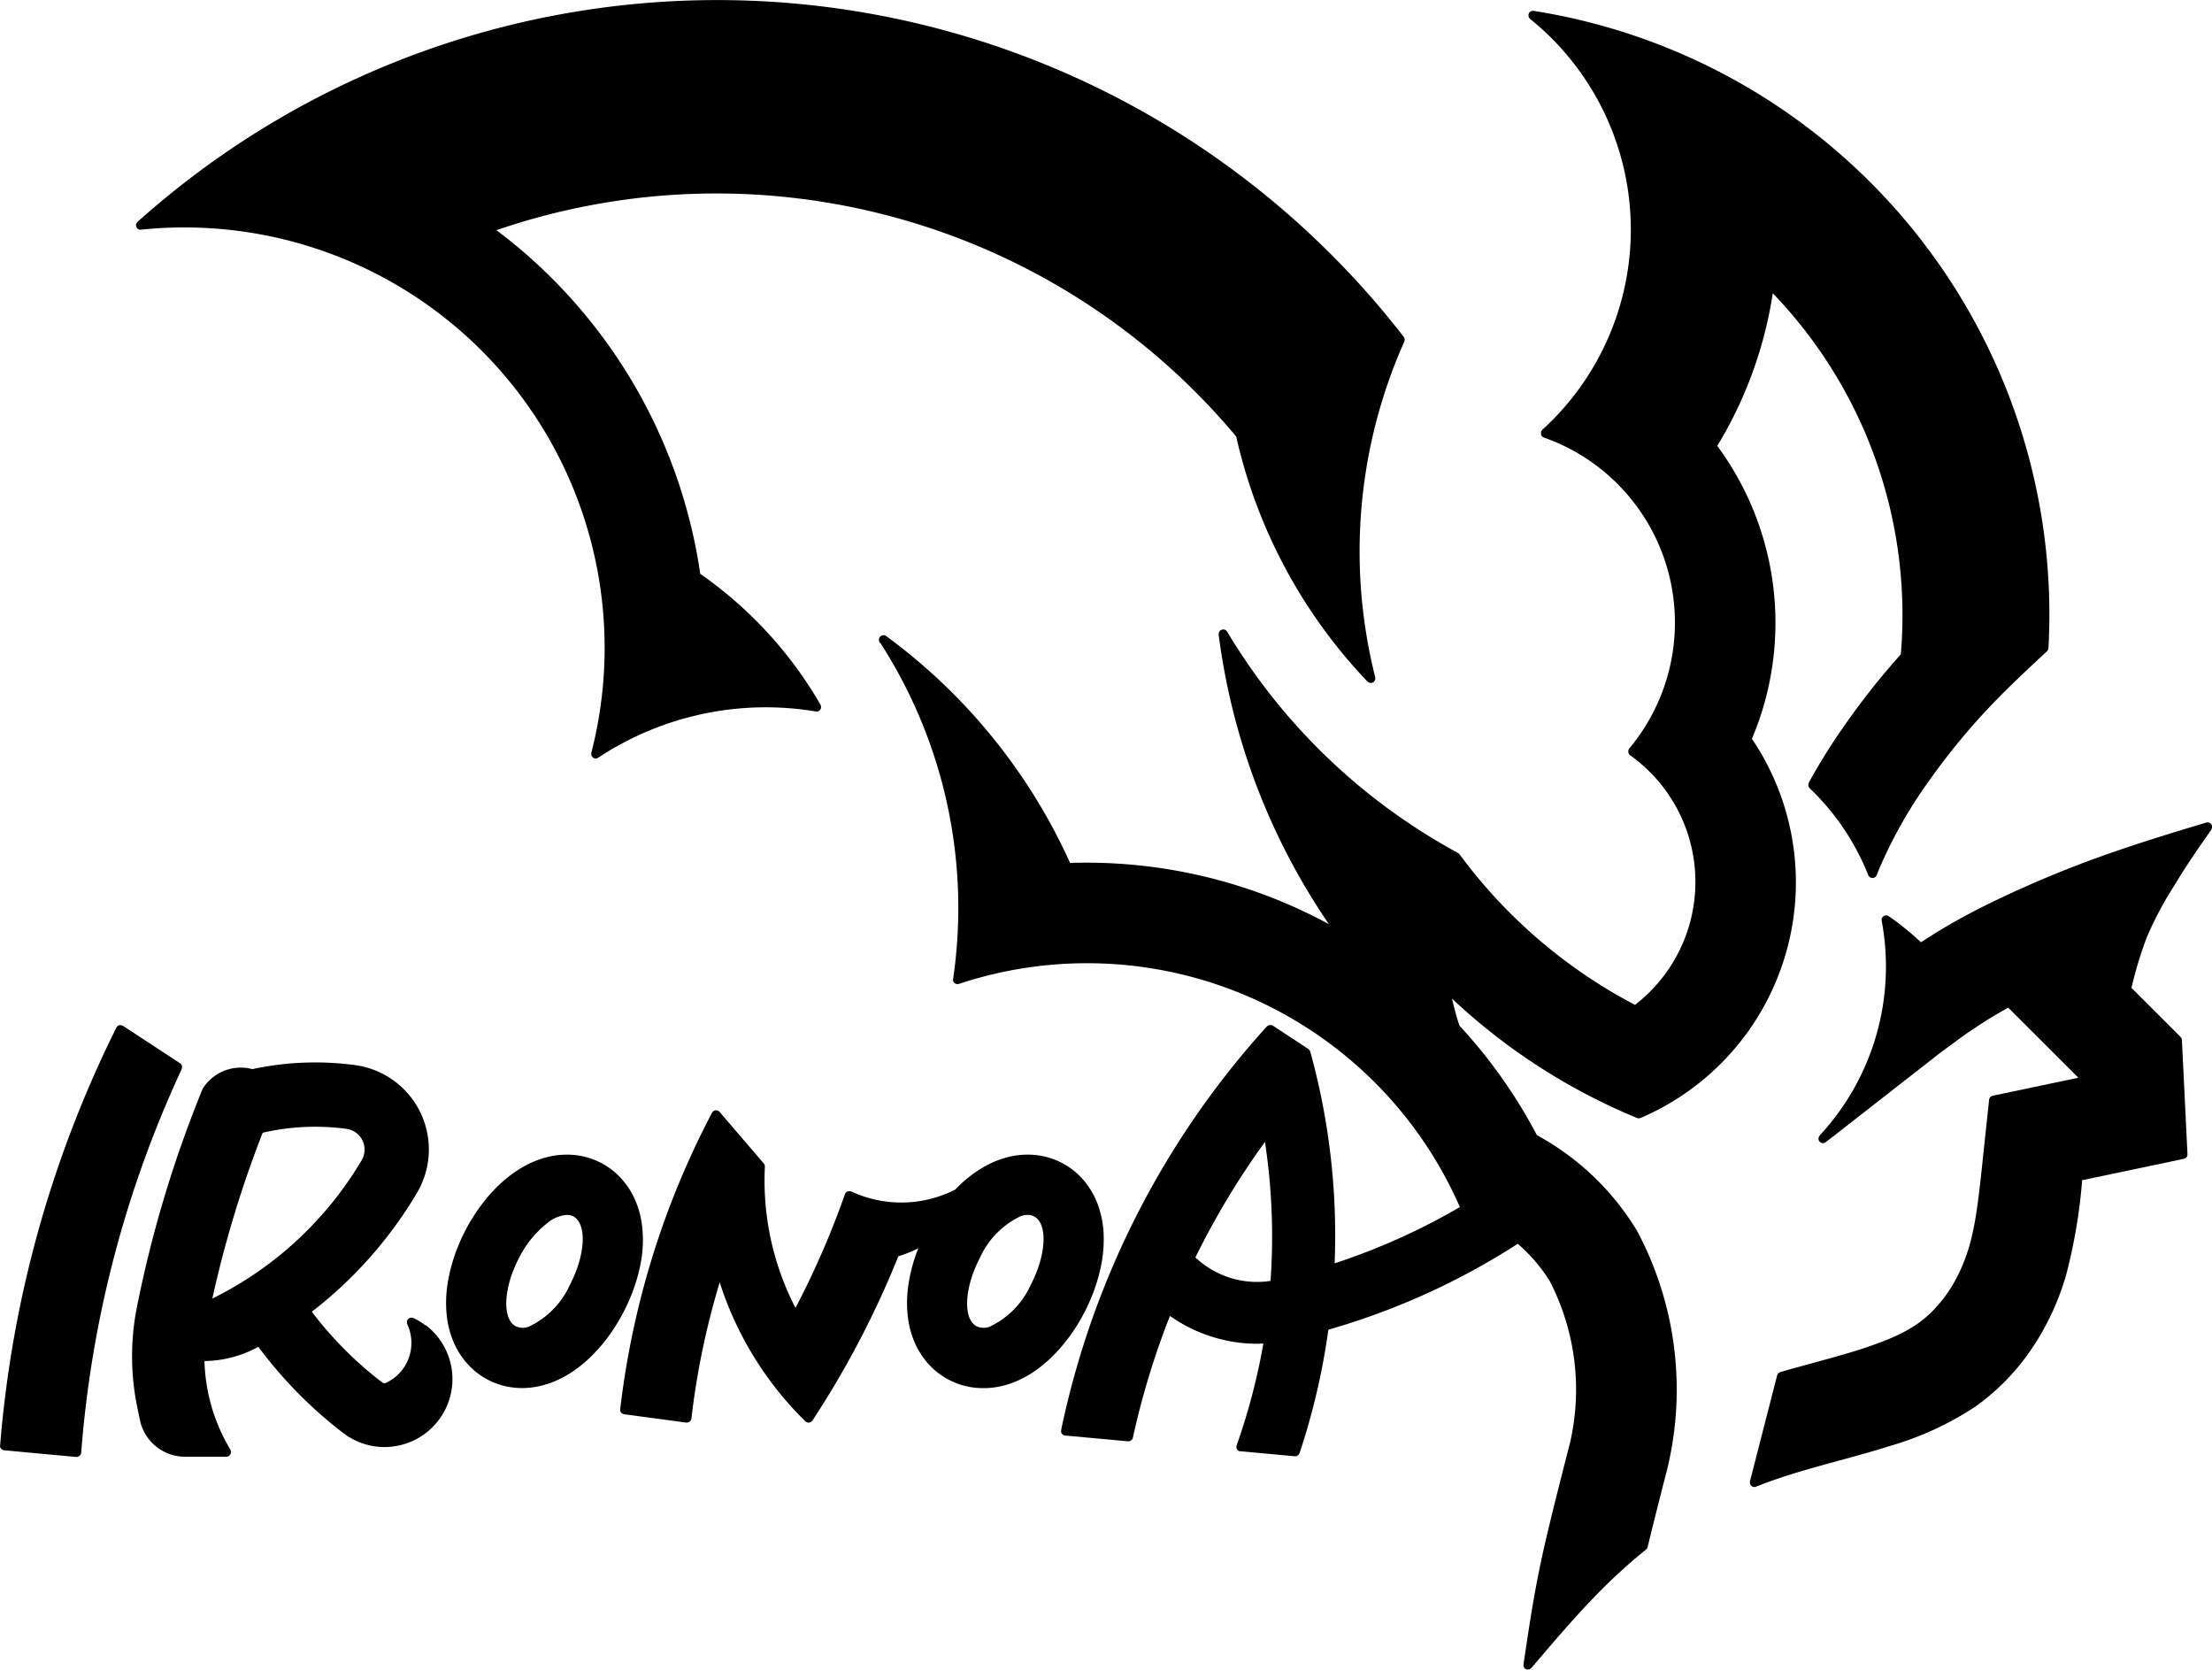 <svg xmlns="http://www.w3.org/2000/svg" width="79.475" height="60" viewBox="0 0 79.475 60"><g transform="translate(-416.987 -829.16)"><path d="M423.517,1042.176a.156.156,0,0,0,0-.02.175.175,0,0,0,.008-.032.155.155,0,0,0,0-.031.147.147,0,0,0,0-.03.205.205,0,0,0-.028-.055.152.152,0,0,0-.023-.023.189.189,0,0,0-.015-.015l-2.056-1.348-.009,0-.008-.006a.143.143,0,0,0-.022-.006.153.153,0,0,0-.032-.009.25.25,0,0,0-.062,0,.159.159,0,0,0-.027.012.151.151,0,0,0-.028.016.172.172,0,0,0-.023.023.157.157,0,0,0-.016.016.08.08,0,0,0,0,.009s0,0-.006.008a41.033,41.033,0,0,0-4.178,15.008.153.153,0,0,0,0,.033.177.177,0,0,0,0,.031.168.168,0,0,0,.015.028.182.182,0,0,0,.015.027.174.174,0,0,0,.024.02.162.162,0,0,0,.025.02.177.177,0,0,0,.033.01.14.14,0,0,0,.029.009h0l2.593.239h.015a.164.164,0,0,0,.06-.012.157.157,0,0,0,.017-.011.161.161,0,0,0,.033-.021.155.155,0,0,0,.014-.019.164.164,0,0,0,.022-.029.147.147,0,0,0,.007-.024.149.149,0,0,0,.01-.034h0A39.9,39.9,0,0,1,423.517,1042.176Z" transform="translate(0 -174.615)"/><path d="M454.77,1057.77a2.456,2.456,0,0,0-.443-.269l-.012,0h0a.161.161,0,0,0-.2.221s0,.007,0,.01a1.584,1.584,0,0,1-.766,2.1.134.134,0,0,1-.137-.015h0a13.347,13.347,0,0,1-2.529-2.54,15.126,15.126,0,0,0,3.773-4.259,3.059,3.059,0,0,0-2.222-4.6,10.715,10.715,0,0,0-3.686.145,1.617,1.617,0,0,0-1.778.69.109.109,0,0,0-.005.014s-.006.007-.008.012a42.726,42.726,0,0,0-2.357,7.83,9.025,9.025,0,0,0,0,3.538h0q.054.269.111.538a1.654,1.654,0,0,0,1.61,1.3h1.493a.162.162,0,0,0,.056-.011l.015-.006.014-.006a.116.116,0,0,0,.014-.013.158.158,0,0,0,.025-.023.148.148,0,0,0,.017-.026.156.156,0,0,0,.013-.028,3.019,3.019,0,0,0,.01-.052s0-.007,0-.011a.155.155,0,0,0-.006-.032.173.173,0,0,0-.011-.031s0-.007,0-.011a6.476,6.476,0,0,1-.934-3.186,4.1,4.1,0,0,0,1.934-.512,15.656,15.656,0,0,0,3.055,3.1l0,0,.016.011.034.027a.145.145,0,0,0,.016.009,2.415,2.415,0,0,0,1.409.454,2.472,2.472,0,0,0,.329-.022,2.44,2.44,0,0,0,1.156-4.358Zm-5.854-6.922a8.408,8.408,0,0,1,3.01-.14.752.752,0,0,1,.547,1.13h0a12.831,12.831,0,0,1-5.364,4.966A40.146,40.146,0,0,1,448.917,1050.848Z" transform="translate(-22.493 -180.999)"/><path d="M516.044,1071.211a4.366,4.366,0,0,0,.042-1.367,3.252,3.252,0,0,0-.264-.932,2.8,2.8,0,0,0-.465-.713,2.617,2.617,0,0,0-1.636-.853,2.872,2.872,0,0,0-1.109.087,3.429,3.429,0,0,0-.871.378,4.447,4.447,0,0,0-.7.521,5.536,5.536,0,0,0-.58.617,6.57,6.57,0,0,0-.95,1.594,6.027,6.027,0,0,0-.4,1.376,4.447,4.447,0,0,0-.045,1.113,3.363,3.363,0,0,0,.216.936,2.861,2.861,0,0,0,.433.754,2.682,2.682,0,0,0,.739.637,2.646,2.646,0,0,0,.935.324,2.766,2.766,0,0,0,.394.028,2.879,2.879,0,0,0,.5-.045,3.182,3.182,0,0,0,.747-.233,3.8,3.8,0,0,0,.617-.349,4.582,4.582,0,0,0,.524-.423,5.867,5.867,0,0,0,.857-1.012,6.732,6.732,0,0,0,.631-1.168A6.088,6.088,0,0,0,516.044,1071.211Zm-3.328-1.45a1.215,1.215,0,0,1,.674-.269.489.489,0,0,1,.228.052l0,0c.5.262.441,1.387-.119,2.457a3.036,3.036,0,0,1-1.48,1.506.6.6,0,0,1-.465-.016c-.5-.259-.444-1.382.115-2.453A3.7,3.7,0,0,1,512.716,1069.762Z" transform="translate(-76.035 -196.691)"/><path d="M561.758,1065.039a6.256,6.256,0,0,0,.414-1.249,4.786,4.786,0,0,0,.112-1.083,3.531,3.531,0,0,0-.205-1.172,2.9,2.9,0,0,0-.457-.821,2.67,2.67,0,0,0-.815-.681l-.024-.013h0a2.659,2.659,0,0,0-.889-.277,2.863,2.863,0,0,0-1.109.083,3.419,3.419,0,0,0-.872.376,4.417,4.417,0,0,0-.7.518c-.089.08-.177.166-.263.256a4.259,4.259,0,0,1-3.747.064l-.007,0-.007,0a.16.16,0,0,0-.024,0,.175.175,0,0,0-.034,0,.157.157,0,0,0-.028,0,.164.164,0,0,0-.033.009.167.167,0,0,0-.025.015.171.171,0,0,0-.026.02.168.168,0,0,0-.019.026.163.163,0,0,0-.014.02s0,.005,0,.008,0,0,0,.007a30.906,30.906,0,0,1-1.777,4.082,9.974,9.974,0,0,1-1.1-5.069.173.173,0,0,0,0-.023.163.163,0,0,0-.006-.038.168.168,0,0,0-.019-.034.143.143,0,0,0-.011-.02l-1.592-1.857a.159.159,0,0,0-.026-.02.153.153,0,0,0-.023-.019h0a.167.167,0,0,0-.042-.012.183.183,0,0,0-.02-.005.165.165,0,0,0-.017,0,.167.167,0,0,0-.046.005l-.01.006a.162.162,0,0,0-.046.025h0a.156.156,0,0,0-.02.025.152.152,0,0,0-.019.023v0h0a30.413,30.413,0,0,0-3.3,10.651.159.159,0,0,0,0,.031.162.162,0,0,0,0,.032.144.144,0,0,0,.014.028.174.174,0,0,0,.015.028.128.128,0,0,0,.08.053.179.179,0,0,0,.028.01h0l2.235.3h.022a.164.164,0,0,0,.058-.011.168.168,0,0,0,.019-.011.186.186,0,0,0,.031-.019.177.177,0,0,0,.016-.019.168.168,0,0,0,.021-.026.179.179,0,0,0,.008-.025.163.163,0,0,0,.01-.031v0a28.035,28.035,0,0,1,1.017-4.894,12.228,12.228,0,0,0,3.079,4.992.156.156,0,0,0,.014.009s.007.008.011.011a.155.155,0,0,0,.02.009l.016.007a.166.166,0,0,0,.055.01h0a.164.164,0,0,0,.07-.017.175.175,0,0,0,.019-.013.169.169,0,0,0,.028-.019.135.135,0,0,0,.011-.016s.007,0,.009-.009a33.494,33.494,0,0,0,3.086-5.9,4.878,4.878,0,0,0,.719-.289c-.031.078-.062.157-.09.235a5.789,5.789,0,0,0-.267,1.082,4.323,4.323,0,0,0-.03,1.053,3.412,3.412,0,0,0,.2.876,2.852,2.852,0,0,0,.541.9,2.624,2.624,0,0,0,1.974.877c.04,0,.079,0,.119,0a3.008,3.008,0,0,0,.958-.2,3.7,3.7,0,0,0,.76-.4,4.648,4.648,0,0,0,.623-.512,5.694,5.694,0,0,0,.529-.591A6.614,6.614,0,0,0,561.758,1065.039Zm-2.442-3.113a.788.788,0,0,1,.235-.039.486.486,0,0,1,.23.054l0,0c.5.261.441,1.386-.118,2.456a3.037,3.037,0,0,1-1.48,1.507.6.6,0,0,1-.466-.016c-.5-.26-.443-1.384.116-2.454A3.043,3.043,0,0,1,559.316,1061.926Z" transform="translate(-105.641 -189.087)"/><path d="M445.037,837.222a.159.159,0,0,0,0,.033s0,.008,0,.013,0,.011.005.017a.171.171,0,0,0,.01.031.152.152,0,0,0,.017.029.111.111,0,0,0,.009.016.113.113,0,0,0,.01.008.165.165,0,0,0,.026.019.171.171,0,0,0,.028.015.165.165,0,0,0,.028.007.162.162,0,0,0,.035,0h.012a15.1,15.1,0,0,1,16.175,18.8s0,0,0,0a.714.714,0,0,0,0,.064.15.15,0,0,0,.009.025.154.154,0,0,0,.014.034l0,0s.007.005.009.009a.162.162,0,0,0,.043.039.159.159,0,0,0,.023.011.189.189,0,0,0,.021.01.167.167,0,0,0,.041.005h0a.164.164,0,0,0,.047-.008l.017-.008a.174.174,0,0,0,.023-.011,10.918,10.918,0,0,1,7.821-1.664h.008l.019,0a.17.17,0,0,0,.033,0h.007a.168.168,0,0,0,.042-.017l.006-.005a.158.158,0,0,0,.027-.024.167.167,0,0,0,.02-.021.187.187,0,0,0,.013-.027.169.169,0,0,0,.012-.032s0,0,0-.007a.152.152,0,0,0,0-.022.163.163,0,0,0,0-.034.152.152,0,0,0-.011-.033.131.131,0,0,0-.007-.021,14.677,14.677,0,0,0-4.321-4.7,18.827,18.827,0,0,0-7.322-12.345,24.343,24.343,0,0,1,26.578,7.412,18.73,18.73,0,0,0,4.715,8.8l.008.006a.172.172,0,0,0,.036.025l.015.008a.157.157,0,0,0,.1.007l.009,0a.163.163,0,0,0,.031-.015.186.186,0,0,0,.026-.016l.008-.005a.166.166,0,0,0,.012-.017.154.154,0,0,0,.019-.028.164.164,0,0,0,.011-.029.153.153,0,0,0,.007-.031.17.17,0,0,0,0-.033.165.165,0,0,0,0-.021,18.48,18.48,0,0,1,1.043-12.059,4.612,4.612,0,0,1,.013-.055.172.172,0,0,0,0-.031.156.156,0,0,0-.005-.031.168.168,0,0,0-.015-.031.18.18,0,0,0-.01-.02,31.2,31.2,0,0,0-43.792-5.556c-.581.451-1.153.928-1.7,1.418,0,0,0,.007-.008.01a.167.167,0,0,0-.02.027.171.171,0,0,0-.014.027A.143.143,0,0,0,445.037,837.222Z" transform="translate(-23.162)"/><path d="M794.544,998.982a.156.156,0,0,0,0-.046s0-.005,0-.008a.192.192,0,0,0,0-.021.165.165,0,0,0-.206-.109c-1.336.4-2.718.824-4.052,1.312-.938.343-1.892.735-2.836,1.165-.7.321-1.312.622-1.86.921-.512.279-1.007.577-1.475.885l-.034.012a9.209,9.209,0,0,0-1.154-.933.159.159,0,0,0-.06-.025.164.164,0,0,0-.06,0h0l-.005,0a.156.156,0,0,0-.1.064l0,0h0a.165.165,0,0,0-.025.059.167.167,0,0,0,0,.064,8.921,8.921,0,0,1-2.227,7.714.117.117,0,0,0-.01.017.164.164,0,0,0-.017.028.169.169,0,0,0-.01.029.172.172,0,0,0,0,.092.174.174,0,0,0,.015.03.169.169,0,0,0,.009.018s.006,0,.009.007,0,.009.009.012a.149.149,0,0,0,.028.018.145.145,0,0,0,.018.012.164.164,0,0,0,.065.015h0a.164.164,0,0,0,.059-.012l.017-.009a.161.161,0,0,0,.025-.014l4.1-3.2c.682-.506.947-.695.947-.695.509-.343.773-.51.773-.51.375-.223.571-.336.736-.428l2.521,2.517-3.079.647-.006,0a.154.154,0,0,0-.033.014.176.176,0,0,0-.025.013.458.458,0,0,0-.042.047.162.162,0,0,0-.011.026.168.168,0,0,0-.011.034s0,0,0,.007l-.254,2.388c-.083.774-.154,1.411-.255,1.976-.057.318-.119.595-.19.847a6.148,6.148,0,0,1-.256.734,5.548,5.548,0,0,1-.5.938,4.881,4.881,0,0,1-.543.673,4.026,4.026,0,0,1-.6.512,5.618,5.618,0,0,1-1.022.536,14.837,14.837,0,0,1-1.448.5c-.39.116-.8.228-1.239.348q-.364.1-.747.205l-.449.128a.136.136,0,0,0-.018.009.151.151,0,0,0-.029.015.145.145,0,0,0-.024.021.156.156,0,0,0-.019.023.158.158,0,0,0-.015.031.142.142,0,0,0-.008.018l-.977,3.807c0,.006,0,.012,0,.018a.172.172,0,0,0,0,.034.159.159,0,0,0,.006.033.167.167,0,0,0,0,.018s.006.009.008.013l.01.017a.156.156,0,0,0,.028.031l.011.01a.161.161,0,0,0,.052.025h0a.156.156,0,0,0,.1-.006h0q.284-.112.572-.214c.793-.281,1.619-.506,2.419-.725.59-.161,1.2-.327,1.8-.516a11.288,11.288,0,0,0,3.1-1.425,8.2,8.2,0,0,0,2.15-2.276,9.449,9.449,0,0,0,1.1-2.435,19.411,19.411,0,0,0,.58-3.418l3.658-.769a.2.2,0,0,0,.018-.008.171.171,0,0,0,.03-.013.151.151,0,0,0,.025-.019.152.152,0,0,0,.021-.022.156.156,0,0,0,.016-.027.164.164,0,0,0,.011-.028.168.168,0,0,0,.005-.033.171.171,0,0,0,0-.019l-.2-4.1a.146.146,0,0,0-.005-.02.154.154,0,0,0-.011-.04.137.137,0,0,0-.012-.019.156.156,0,0,0-.02-.03l-1.764-1.762a14.013,14.013,0,0,1,.55-1.815,12.4,12.4,0,0,1,.951-1.8c.285-.468.545-.876.8-1.248.184-.273.373-.541.572-.824,0,0,0-.006,0-.009a.161.161,0,0,0,.013-.03A.143.143,0,0,0,794.544,998.982Z" transform="translate(-298.083 -140.09)"/><path d="M618.767,866.859a21.9,21.9,0,0,0,6.652,4.291h.006a.167.167,0,0,0,.056.011h0a.162.162,0,0,0,.057-.012h.007a9.208,9.208,0,0,0,4-13.62,10.7,10.7,0,0,0-1.245-10.522,14.9,14.9,0,0,0,1.995-5.483,16.685,16.685,0,0,1,4.6,12.968c-.189.212-.375.427-.555.64-.544.648-1.061,1.326-1.537,2.015a21.817,21.817,0,0,0-1.215,1.957s0,.007,0,.011a.171.171,0,0,0-.01.032.165.165,0,0,0-.005.03.151.151,0,0,0,0,.031.147.147,0,0,0,.007.031.155.155,0,0,0,.014.027.15.15,0,0,0,.019.028s0,.007.006.009a8.828,8.828,0,0,1,2.106,3.125l0,0,.007.011a.162.162,0,0,0,.026.037l.013.012a.157.157,0,0,0,.037.024l.009.006h.005a.167.167,0,0,0,.054.01h0a.166.166,0,0,0,.055-.011h.006l.009-.006a.159.159,0,0,0,.037-.024l.013-.012a.163.163,0,0,0,.026-.038.1.1,0,0,0,.006-.01l0,0q.073-.188.153-.373a16.533,16.533,0,0,1,1.724-3.011,24.047,24.047,0,0,1,2.355-2.843c.606-.627,1.258-1.232,1.887-1.817h0a.167.167,0,0,0,.037-.051.16.16,0,0,0,.008-.032.163.163,0,0,0,.007-.028v0h0a21.95,21.95,0,0,0-18.5-22.892.139.139,0,0,0-.02,0,.13.13,0,0,0-.065.011.165.165,0,0,0-.027.013.16.16,0,0,0-.027.023.146.146,0,0,0-.015.013s0,.006,0,.008a.161.161,0,0,0-.016.029.165.165,0,0,0-.011.03s0,.006,0,.009a.126.126,0,0,0,0,.02.142.142,0,0,0,0,.034.145.145,0,0,0,.009.03.16.16,0,0,0,.013.028.175.175,0,0,0,.022.026.155.155,0,0,0,.013.016,9.721,9.721,0,0,1,.43,14.766l0,.006a.361.361,0,0,0-.036.055l0,.007a.171.171,0,0,0,0,.022.164.164,0,0,0,0,.034.155.155,0,0,0,0,.031.147.147,0,0,0,.008.03.167.167,0,0,0,.017.029c0,.006.006.013.011.019l.006,0a.171.171,0,0,0,.032.023.2.2,0,0,0,.024.015l.005,0a7.049,7.049,0,0,1,3.055,11.182l0,.006,0,0a.156.156,0,0,0-.01.024.158.158,0,0,0-.013.03.155.155,0,0,0,0,.031.162.162,0,0,0,0,.032.15.15,0,0,0,.009.03.17.17,0,0,0,.011.03.179.179,0,0,0,.02.025.151.151,0,0,0,.016.021l.006,0,0,0a5.583,5.583,0,0,1,.179,8.968,18.487,18.487,0,0,1-6.307-5.412l0,0a.168.168,0,0,0-.024-.022.163.163,0,0,0-.025-.021l0,0a21.7,21.7,0,0,1-8.3-7.954.149.149,0,0,0-.019-.021.174.174,0,0,0-.023-.025.161.161,0,0,0-.044-.022l-.012-.006a.162.162,0,0,0-.053,0h-.012a.176.176,0,0,0-.033.011.168.168,0,0,0-.029.01h0c-.006,0-.009.009-.014.013a.1.1,0,0,0-.047.058.1.1,0,0,0-.017.071.142.142,0,0,0,0,.021v0h0a23.757,23.757,0,0,0,3.961,10.4,18.279,18.279,0,0,0-9.3-2.2,20.656,20.656,0,0,0-6.583-8.131l0,0-.02-.015a.165.165,0,0,0-.2.265,17.569,17.569,0,0,1,2.6,12.052s0,0,0,0a.182.182,0,0,0,0,.033.164.164,0,0,0,0,.032s0,0,0,.005a.16.16,0,0,0,.012.021.169.169,0,0,0,.017.03.154.154,0,0,0,.025.022.158.158,0,0,0,.023.018.169.169,0,0,0,.037.013.152.152,0,0,0,.019.007h.024a.164.164,0,0,0,.033-.006.151.151,0,0,0,.018,0,14.624,14.624,0,0,1,18,8.016,23.4,23.4,0,0,1-4.5,2.021,24.756,24.756,0,0,0-.876-7.607.16.16,0,0,0-.011-.021.157.157,0,0,0-.016-.031.147.147,0,0,0-.026-.026.124.124,0,0,0-.016-.016l-1.278-.838a.153.153,0,0,0-.019-.008.164.164,0,0,0-.03-.012.161.161,0,0,0-.032,0,.15.15,0,0,0-.03,0,.193.193,0,0,0-.059.019.169.169,0,0,0-.027.02.128.128,0,0,0-.016.012,31,31,0,0,0-7.391,14.5s0,.006,0,.009,0,.006,0,.009a.156.156,0,0,0,0,.023.157.157,0,0,0,0,.032.15.15,0,0,0,.012.029.152.152,0,0,0,.015.027.163.163,0,0,0,.022.023.152.152,0,0,0,.024.019.148.148,0,0,0,.03.013.14.14,0,0,0,.021.009l.014,0h0l2.265.208h.015a.159.159,0,0,0,.057-.011.164.164,0,0,0,.017-.009.179.179,0,0,0,.032-.02.193.193,0,0,0,.015-.017.156.156,0,0,0,.021-.027.167.167,0,0,0,.01-.024.163.163,0,0,0,.009-.022,28.5,28.5,0,0,1,1.331-4.374,5.453,5.453,0,0,0,3.146,1c.07,0,.14-.005.21-.008a22.6,22.6,0,0,1-.961,3.661.163.163,0,0,0,0,.02.141.141,0,0,0-.006.019s0,.008,0,.012a.163.163,0,0,0,0,.033.166.166,0,0,0,.008.03.151.151,0,0,0,.015.027.156.156,0,0,0,.019.025.163.163,0,0,0,.023.019.153.153,0,0,0,.029.017.117.117,0,0,0,.011.006.189.189,0,0,0,.025,0c.005,0,.009,0,.015,0l1.953.18h.015a.164.164,0,0,0,.056-.011l.016-.008a.171.171,0,0,0,.031-.02l.015-.015a.154.154,0,0,0,.021-.027.168.168,0,0,0,.011-.02s0-.008.006-.012a24.852,24.852,0,0,0,1.034-4.433,25.539,25.539,0,0,0,6.805-3.086,5.862,5.862,0,0,1,1.148,1.339,8.5,8.5,0,0,1,.733,5.794l-.006.023c-.2.781-.4,1.562-.594,2.345-.174.705-.375,1.539-.542,2.377-.214,1.072-.376,2.169-.533,3.23a5.077,5.077,0,0,1,0,.052.141.141,0,0,0,.008.03.15.15,0,0,0,.013.028.152.152,0,0,0,.021.027.156.156,0,0,0,.011.014l.012.007.023.013a.171.171,0,0,0,.035.013l.013,0,.024,0h0a.16.16,0,0,0,.063-.014l.016-.009a.163.163,0,0,0,.038-.029s.006,0,.008-.006c.8-.937,1.619-1.906,2.5-2.792a19.907,19.907,0,0,1,1.62-1.461h0l0,0a.159.159,0,0,0,.035-.042.143.143,0,0,0,.009-.02.153.153,0,0,0,.01-.024q.094-.388.192-.783.257-1.03.529-2.08l.008-.03,0-.01h0a12.121,12.121,0,0,0-1.1-8.442l0,0v0a9.509,9.509,0,0,0-3.607-3.452,18.345,18.345,0,0,0-2.782-3.934C618.933,867.523,618.847,867.191,618.767,866.859Zm-9.218,9.3a28.461,28.461,0,0,1,2.5-4.151,22.587,22.587,0,0,1,.2,4.993A3.223,3.223,0,0,1,609.549,876.157Z" transform="translate(-149.613 -1.83)"/></g></svg>